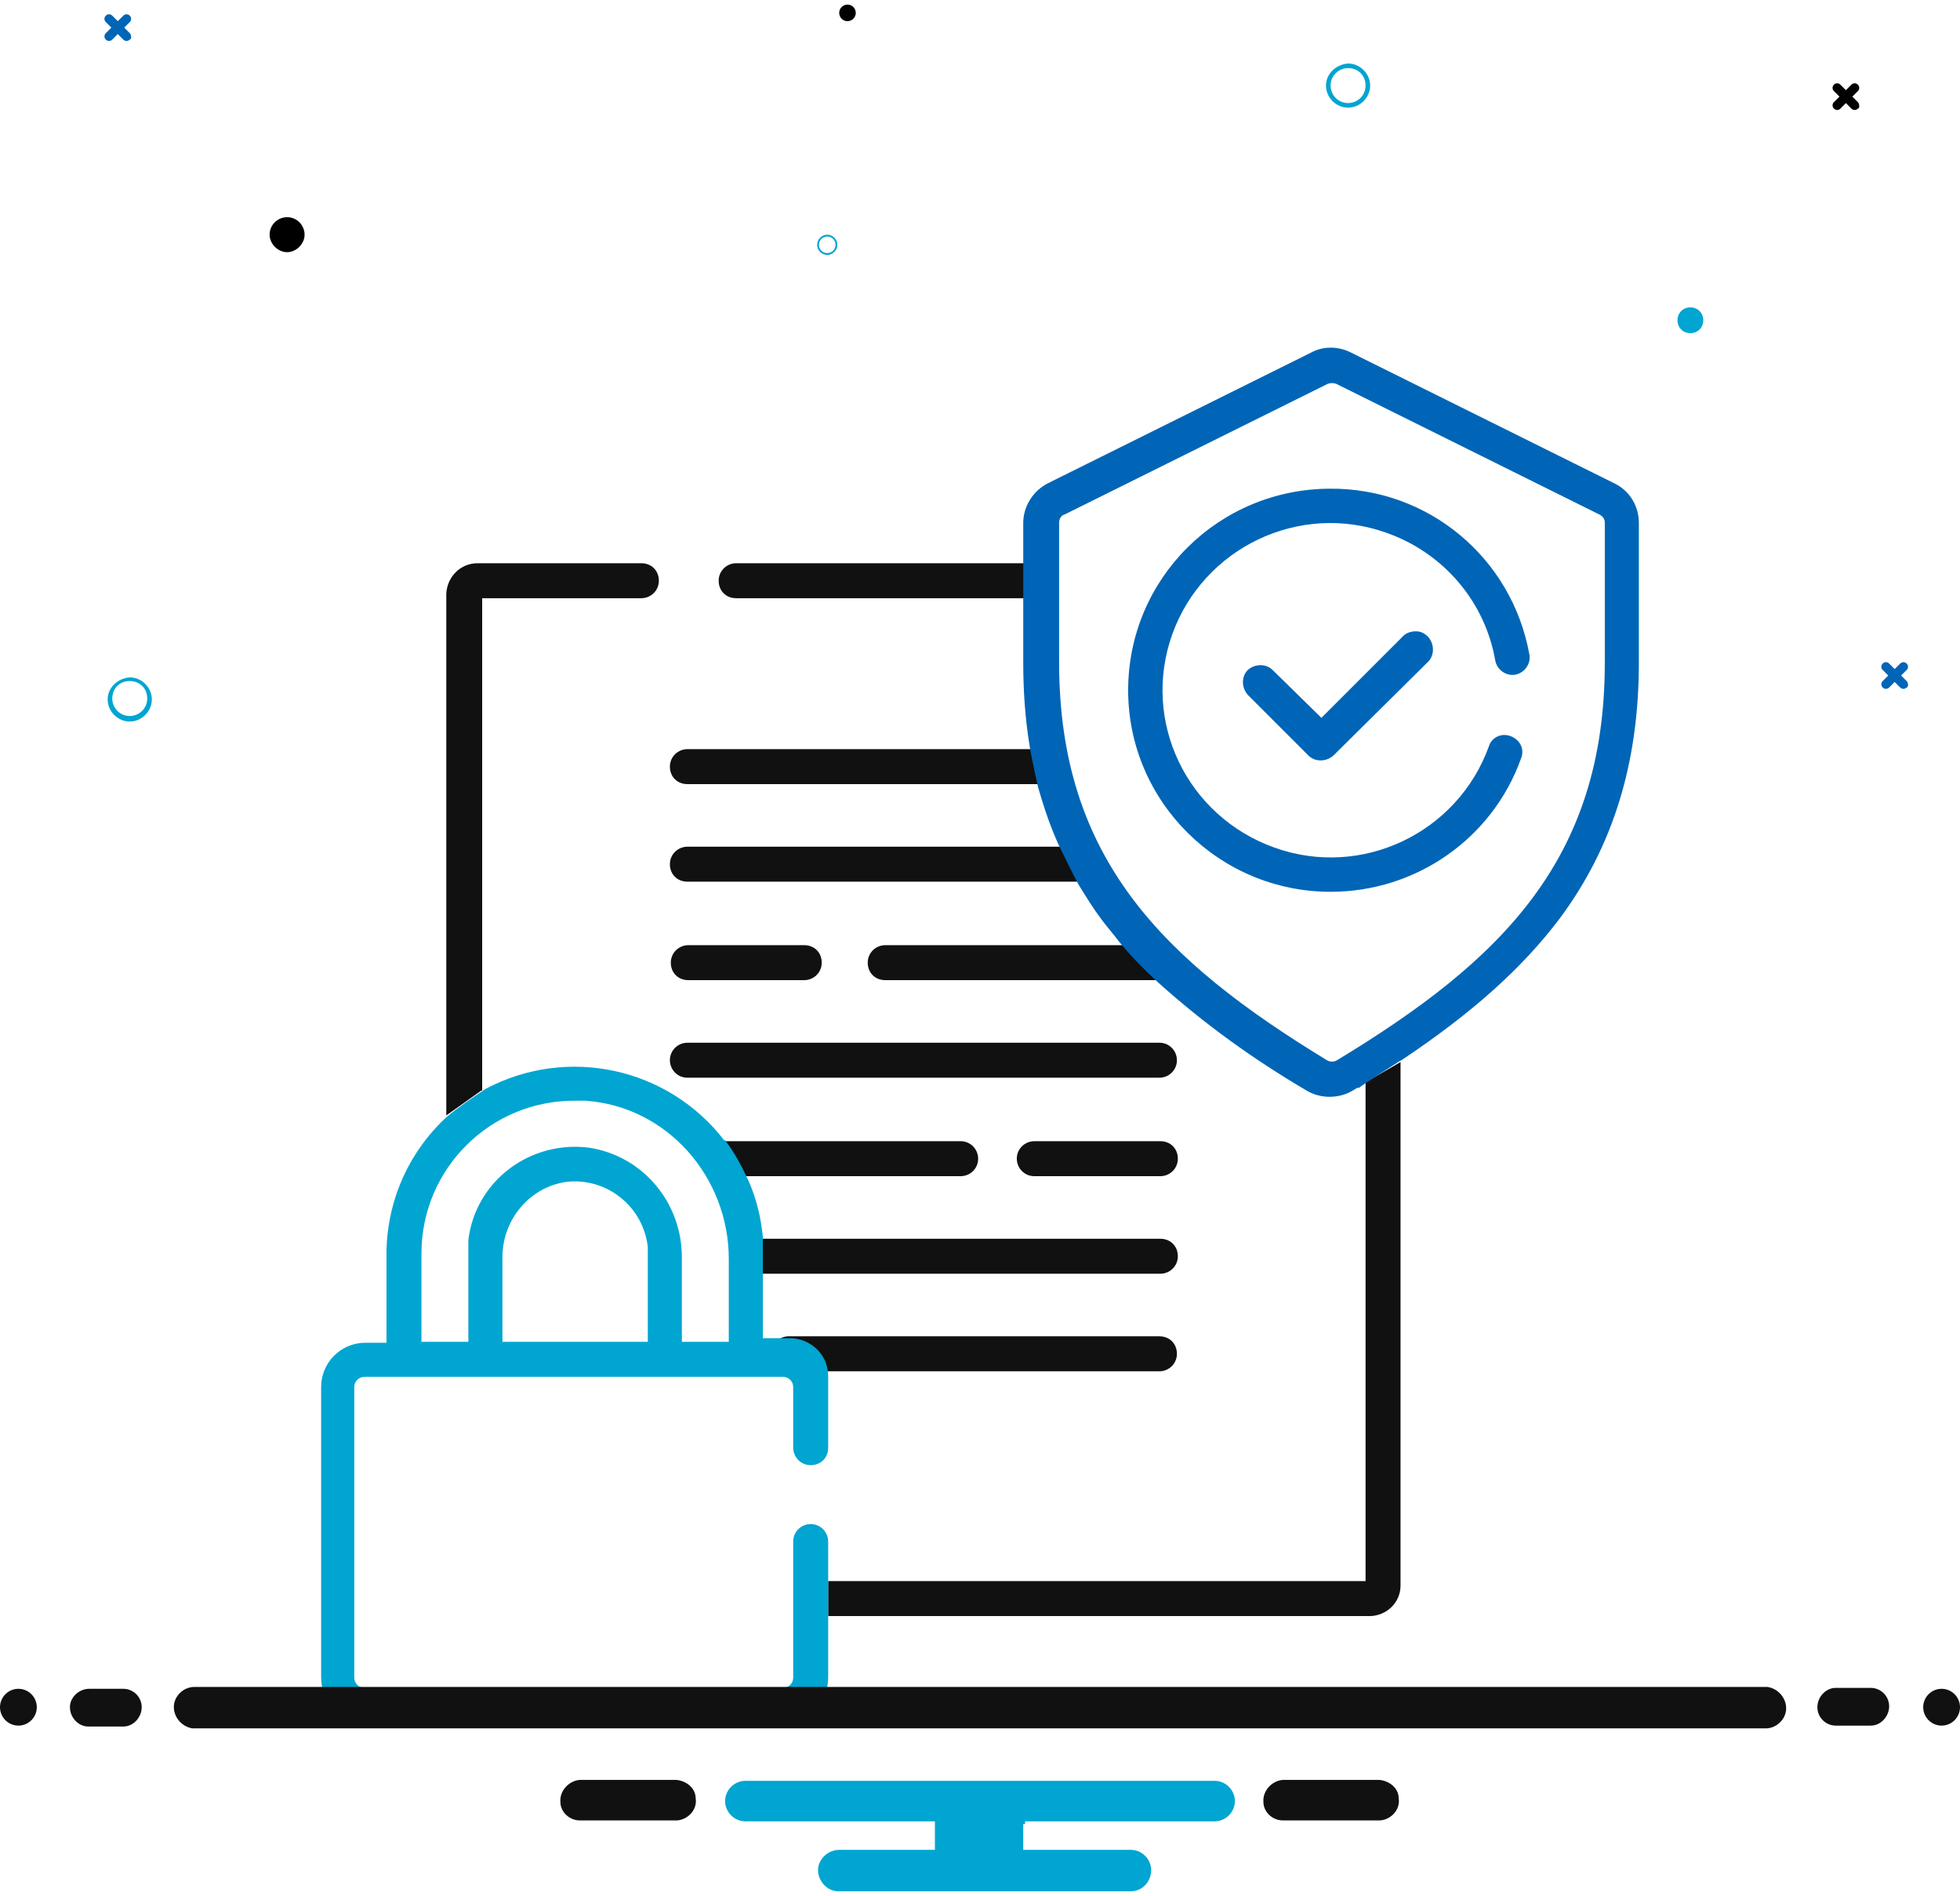 <?xml version="1.0" encoding="UTF-8"?>
<svg id="Layer_1" data-name="Layer 1" xmlns="http://www.w3.org/2000/svg" version="1.1" xmlns:xlink="http://www.w3.org/1999/xlink" viewBox="0 0 213 206">
  <defs>
    <style>
      .cls-1 {
        fill: #000;
      }

      .cls-1, .cls-2, .cls-3, .cls-4, .cls-5 {
        stroke-width: 0px;
      }

      .cls-2 {
        fill: none;
      }

      .cls-3 {
        fill: #0065b6;
      }

      .cls-6 {
        clip-path: url(#clippath);
      }

      .cls-4 {
        fill: #111;
      }

      .cls-5 {
        fill: #00a5d1;
      }
    </style>
    <clipPath id="clippath">
      <rect class="cls-2" y=".5" width="213" height="205"/>
    </clipPath>
  </defs>
  <g class="cls-6">
    <g id="Ensuring_Security_and_Compliance_copy" data-name="Ensuring Security and Compliance copy">
      <path id="Path_66151" data-name="Path 66151" class="cls-4" d="M74.7,117.1h51.3c1,0,1.9-.8,1.9-1.9,0-1-.8-1.9-1.9-1.9h-51.3c-1,0-1.9.8-1.9,1.9,0,1,.8,1.9,1.9,1.9"/>
      <path id="Path_66152" data-name="Path 66152" class="cls-4" d="M112.4,127.8h13.7c1,0,1.9-.8,1.9-1.9s-.8-1.9-1.9-1.9h-13.7c-1,0-1.9.8-1.9,1.9,0,1,.8,1.9,1.9,1.9"/>
      <path id="Path_66153" data-name="Path 66153" class="cls-4" d="M87.4,102.7h-12.6c-1,0-1.9.8-1.9,1.9s.8,1.9,1.9,1.9h12.6c1,0,1.9-.8,1.9-1.9s-.8-1.9-1.9-1.9h0"/>
      <path id="Path_66154" data-name="Path 66154" class="cls-4" d="M90,175.6h58.8c1.9,0,3.4-1.5,3.4-3.3v-56.9l-3.8,2.2v54.2h-58.4v3.8ZM52.4,118.5v-53.5h17.3c1,0,1.9-.8,1.9-1.9s-.8-1.9-1.9-1.9h-17.8c-1.9,0-3.3,1.5-3.4,3.3v56.7l3.8-2.7ZM111.3,61.2h-31.3c-1,0-1.9.8-1.9,1.9s.8,1.9,1.9,1.9h31.3v-3.8Z"/>
      <path id="Path_66155" data-name="Path 66155" class="cls-4" d="M96.2,106.5h29.9c1,0,1.9-.8,1.9-1.9s-.8-1.9-1.9-1.9h-29.9c-1,0-1.9.8-1.9,1.9s.8,1.9,1.9,1.9h0"/>
      <path id="Path_66156" data-name="Path 66156" class="cls-4" d="M78.7,127.8h25.7c1,0,1.9-.8,1.9-1.9,0-1-.8-1.9-1.9-1.9h-25.7c-1,0-1.9.8-1.9,1.9,0,1,.8,1.9,1.9,1.9"/>
      <path id="Path_66157" data-name="Path 66157" class="cls-4" d="M74.7,95.8h42.8c1,0,1.9-.8,1.9-1.9s-.8-1.9-1.9-1.9h-42.8c-1,0-1.9.8-1.9,1.9s.8,1.9,1.9,1.9h0"/>
      <path id="Path_66158" data-name="Path 66158" class="cls-4" d="M74.7,85.2h38.8c1,0,1.9-.8,1.9-1.9s-.8-1.9-1.9-1.9h-38.8c-1,0-1.9.8-1.9,1.9s.8,1.9,1.9,1.9h0"/>
      <path id="Path_66159" data-name="Path 66159" class="cls-4" d="M81.8,138.4h44.3c1,0,1.9-.8,1.9-1.9s-.8-1.9-1.9-1.9h-44.3c-1,0-1.9.8-1.9,1.9s.8,1.9,1.9,1.9"/>
      <path id="Path_66160" data-name="Path 66160" class="cls-4" d="M85.7,149h40.3c1,0,1.9-.8,1.9-1.9s-.8-1.9-1.9-1.9h-40.3c-1,0-1.9.8-1.9,1.9s.8,1.9,1.9,1.9"/>
      <path id="Path_66161" data-name="Path 66161" class="cls-3" d="M152.3,115.2c7.8-5.2,13.2-10.1,17.2-15.4,5.8-7.8,8.6-16.9,8.6-27.8v-15.2c0-1.8-1-3.5-2.7-4.3l-28.6-14.2c-1.4-.7-3-.7-4.3,0l-28.6,14.2c-1.6.8-2.7,2.5-2.7,4.3v15.2c0,3,.2,6.1.7,9.1.2,1.3.9,4.4.9,4.4.6,2.1,1.3,4.2,2.2,6.2,0,0,1.5,3.1,2.2,4.4.8,1.3,1.6,2.6,2.5,3.8.6.8,1.3,1.6,1.9,2.4,1.3,1.6,2.7,3,4.2,4.4,5,4.5,10.4,8.4,16.2,11.8,1.5.9,3.5.9,5,0l.5-.3h.2c0-.1,4.4-2.9,4.4-2.9ZM145.3,115.2c-.3.2-.8.2-1.1,0-17.9-10.9-29.1-22-29.1-43.2v-15.2c0-.4.2-.8.6-.9l28.6-14.2c.3-.1.6-.1.9,0l28.6,14.2c.4.2.6.5.6.9v15.2c0,21.3-11.1,32.3-29.1,43.2"/>
      <path id="Path_66162" data-name="Path 66162" class="cls-3" d="M144.6,53.1c-12.2,0-22,9.8-22,21.9,0,12.1,9.9,21.9,22,21.9,9.3,0,17.6-5.8,20.7-14.5.4-1-.1-2-1.1-2.4s-2.1.1-2.4,1.1c0,0,0,0,0,0-3.4,9.4-13.8,14.4-23.3,11s-14.5-13.7-11.1-23.2c3.4-9.4,13.8-14.4,23.3-11,6.2,2.2,10.7,7.5,11.8,13.9.2,1,1.2,1.7,2.2,1.5,1-.2,1.7-1.2,1.5-2.2h0c-1.9-10.5-11-18.1-21.7-18"/>
      <path id="Path_66163" data-name="Path 66163" class="cls-3" d="M153.8,68.6c-.5,0-1,.2-1.3.5l-8.7,8.7-.2.2-.2-.2-5.1-5c-.7-.7-1.9-.7-2.7,0-.7.7-.7,1.9,0,2.7h0l6.6,6.6c.7.7,1.9.7,2.7,0l10.3-10.2c.7-.7.7-1.9,0-2.7-.4-.4-.8-.6-1.3-.6"/>
      <path id="Path_66164" data-name="Path 66164" class="cls-5" d="M78.7,123.9c-6.1-7.9-17-10.3-25.9-5.6-1.5,1-3,2-4.3,3.1-4.2,3.9-6.5,9.3-6.5,14.9v9.6h-2.3c-2.7,0-4.8,2.2-4.8,4.8h0v31.6c0,2.7,2.2,4.8,4.8,4.8h45.5c2.7,0,4.8-2.2,4.8-4.8v-14.8c0-1-.8-1.9-1.9-1.9-1,0-1.9.8-1.9,1.9v14.8c0,.6-.5,1.1-1.1,1.1h-45.5c-.6,0-1.1-.5-1.1-1.1v-31.6c0-.6.5-1.1,1.1-1.1h45.5c.6,0,1.1.5,1.1,1.1v6.6c0,1,.8,1.9,1.9,1.9s1.9-.8,1.9-1.9h0v-7.8c0-2.3-1.9-4.1-4.2-4.1h-2.9v-6.6c0-3,0-4.4,0-4.4-.2-2.1-.7-4.2-1.6-6.2-.7-1.5-1.5-3-2.5-4.3M70.4,145.5v.3h-15.8v-9.2c0-4.1,3-7.7,7.1-8.2,4.3-.4,8.2,2.7,8.7,7.1,0,.3,0,.5,0,.8v9.3ZM63.6,119.6c8.9.6,15.6,8.3,15.6,17.2v9h-5.1v-9.2c0-5.9-4.2-11-10.1-11.9-6.4-.8-12.3,3.6-13.1,10,0,.5,0,1,0,1.5v9.6h-5.1v-9.6c0-9.2,7.5-16.7,16.8-16.6.4,0,.7,0,1.1,0"/>
      <path id="Path_66165" data-name="Path 66165" class="cls-3" d="M207.2,74l-.6-.6.6-.6c.2-.2.2-.5,0-.7s-.5-.2-.7,0l-.6.6-.6-.6c-.2-.2-.5-.2-.7,0s-.2.5,0,.7l.6.6-.6.6c-.2.2-.2.5,0,.7s.5.2.7,0l.6-.6.6.6c.2.2.5.2.7,0,0,0,0,0,0,0,.2,0,.2-.5,0-.7h0"/>
      <path id="Path_66166" data-name="Path 66166" class="cls-1" d="M201.9,11.1l-.6-.6.6-.6c.2-.2.2-.5,0-.7-.2-.2-.5-.2-.7,0l-.6.6-.6-.6c-.2-.2-.5-.2-.7,0-.2.2-.2.5,0,.7l.6.6-.6.6c-.2.2-.2.5,0,.7.2.2.5.2.7,0l.6-.6.6.6c.2.2.5.2.7,0,0,0,0,0,0,0,.2,0,.2-.5,0-.7h0"/>
      <path id="Path_66167" data-name="Path 66167" class="cls-3" d="M14.1,3.6l-.6-.6.6-.6c.2-.2.2-.5,0-.7,0,0,0,0,0,0-.2-.2-.5-.2-.7,0,0,0,0,0,0,0l-.6.6-.6-.6c-.2-.2-.5-.2-.7,0,0,0,0,0,0,0-.2.2-.2.5,0,.7,0,0,0,0,0,0l.6.6-.6.6c-.2.2-.2.5,0,.7.2.2.5.2.7,0l.6-.6.6.6c.2.2.5.2.7,0,0,0,0,0,0,0,.2,0,.2-.5,0-.7h0"/>
      <path id="Path_66168" data-name="Path 66168" class="cls-5" d="M14.1,73.6c1.3,0,2.4,1.1,2.4,2.4s-1.1,2.4-2.4,2.4-2.4-1.1-2.4-2.4h0c0-1.3,1.1-2.3,2.4-2.4M14.1,77.8c1,0,1.9-.8,1.9-1.9s-.8-1.9-1.9-1.9-1.9.8-1.9,1.9h0c0,1,.8,1.9,1.9,1.9h0"/>
      <path id="Path_66169" data-name="Path 66169" class="cls-5" d="M146.5,6.9c1.3,0,2.4,1.1,2.4,2.4s-1.1,2.4-2.4,2.4c-1.3,0-2.4-1.1-2.4-2.4h0c0-1.3,1.1-2.3,2.4-2.4M146.5,11.2c1,0,1.9-.8,1.9-1.9s-.8-1.9-1.9-1.9c-1,0-1.9.8-1.9,1.9h0c0,1,.8,1.9,1.9,1.9,0,0,0,0,0,0"/>
      <path id="Path_66170" data-name="Path 66170" class="cls-5" d="M89.9,25.5c.6,0,1.1.5,1.1,1.1,0,.6-.5,1.1-1.1,1.1s-1.1-.5-1.1-1.1c0-.6.5-1.1,1.1-1.1M89.9,27.5c.5,0,.9-.4.9-.9,0-.5-.4-.9-.9-.9-.5,0-.9.4-.9.9s.4.9.9.9h0"/>
      <path id="Path_66171" data-name="Path 66171" class="cls-1" d="M31.2,23.6c1.1,0,1.9.9,1.9,1.9s-.9,1.9-1.9,1.9-1.9-.9-1.9-1.9h0c0-1.1.9-1.9,1.9-1.9"/>
      <path id="Path_66172" data-name="Path 66172" class="cls-5" d="M183.7,33.4c.8,0,1.4.6,1.4,1.4s-.6,1.4-1.4,1.4c-.8,0-1.4-.6-1.4-1.4s.6-1.4,1.4-1.4h0"/>
      <path id="Path_66173" data-name="Path 66173" class="cls-1" d="M92.1.5c.5,0,.9.4.9.9s-.4.9-.9.9-.9-.4-.9-.9c0-.5.4-.9.9-.9"/>
      <path id="Path_66174" data-name="Path 66174" class="cls-4" d="M150,193.4h-10.6c-1.2.1-2.2,1.2-2.1,2.4,0,1.1,1,2,2.1,2h10.6c1.2-.1,2.2-1.2,2-2.4,0-1.1-1-1.9-2.1-2"/>
      <path id="Path_66175" data-name="Path 66175" class="cls-4" d="M73.6,193.4h-10.6c-1.2.1-2.2,1.2-2.1,2.4,0,1.1,1,2,2.1,2h10.6c1.2-.1,2.2-1.2,2-2.4,0-1.1-1-1.9-2.1-2"/>
      <path id="Path_66176" data-name="Path 66176" class="cls-5" d="M111.4,198.2v-.3h20.6c1.2,0,2.2-1,2.2-2.2s-1-2.2-2.2-2.2h-51c-1.2,0-2.2,1-2.2,2.2s1,2.2,2.2,2.2h20.6v3.1h-10.4c-1.2,0-2.3,1-2.3,2.2,0,1.2,1,2.3,2.2,2.3,0,0,0,0,0,0h31.8c1.2,0,2.2-1,2.2-2.3,0-1.2-1-2.2-2.2-2.2h-11.7v-2.8h0Z"/>
      <path id="Path_66177" data-name="Path 66177" class="cls-4" d="M2,183.5c-1.1,0-2,.9-2,2,0,1.1.9,2,2,2,1.1,0,2-.9,2-2,0,0,0,0,0,0,0-1.1-.9-2-2-2"/>
      <path id="Path_66178" data-name="Path 66178" class="cls-4" d="M199.5,187.5h3.8c1.1,0,2-1,2-2.1,0-1.1-.9-2-2-2h-3.8c-1.1,0-2,1-2,2.1,0,1.1.9,2,2,2"/>
      <path id="Path_66179" data-name="Path 66179" class="cls-4" d="M13.5,183.5h-3.8c-1.1,0-2.1.9-2.1,2s.9,2.1,2,2.1c0,0,0,0,0,0h3.8c1.1,0,2-1,2-2.1,0-1.1-.9-2-2-2"/>
      <path id="Path_66180" data-name="Path 66180" class="cls-4" d="M211,183.5c-1.1,0-2,.9-2,2,0,1.1.9,2,2,2,1.1,0,2-.9,2-2h0c0-1.1-.9-2-2-2"/>
      <path id="Path_66181" data-name="Path 66181" class="cls-4" d="M191.5,183.3c.2,0,.4,0,.6,0,1.2.2,2.1,1.3,2,2.5-.1,1.1-1.1,2-2.2,2-.1,0-.2,0-.3,0H21.5c-.2,0-.4,0-.6,0-1.2-.2-2.1-1.3-2-2.5.1-1.1,1.1-2,2.2-2,.1,0,.2,0,.3,0h170Z"/>
    </g>
  </g>
</svg>